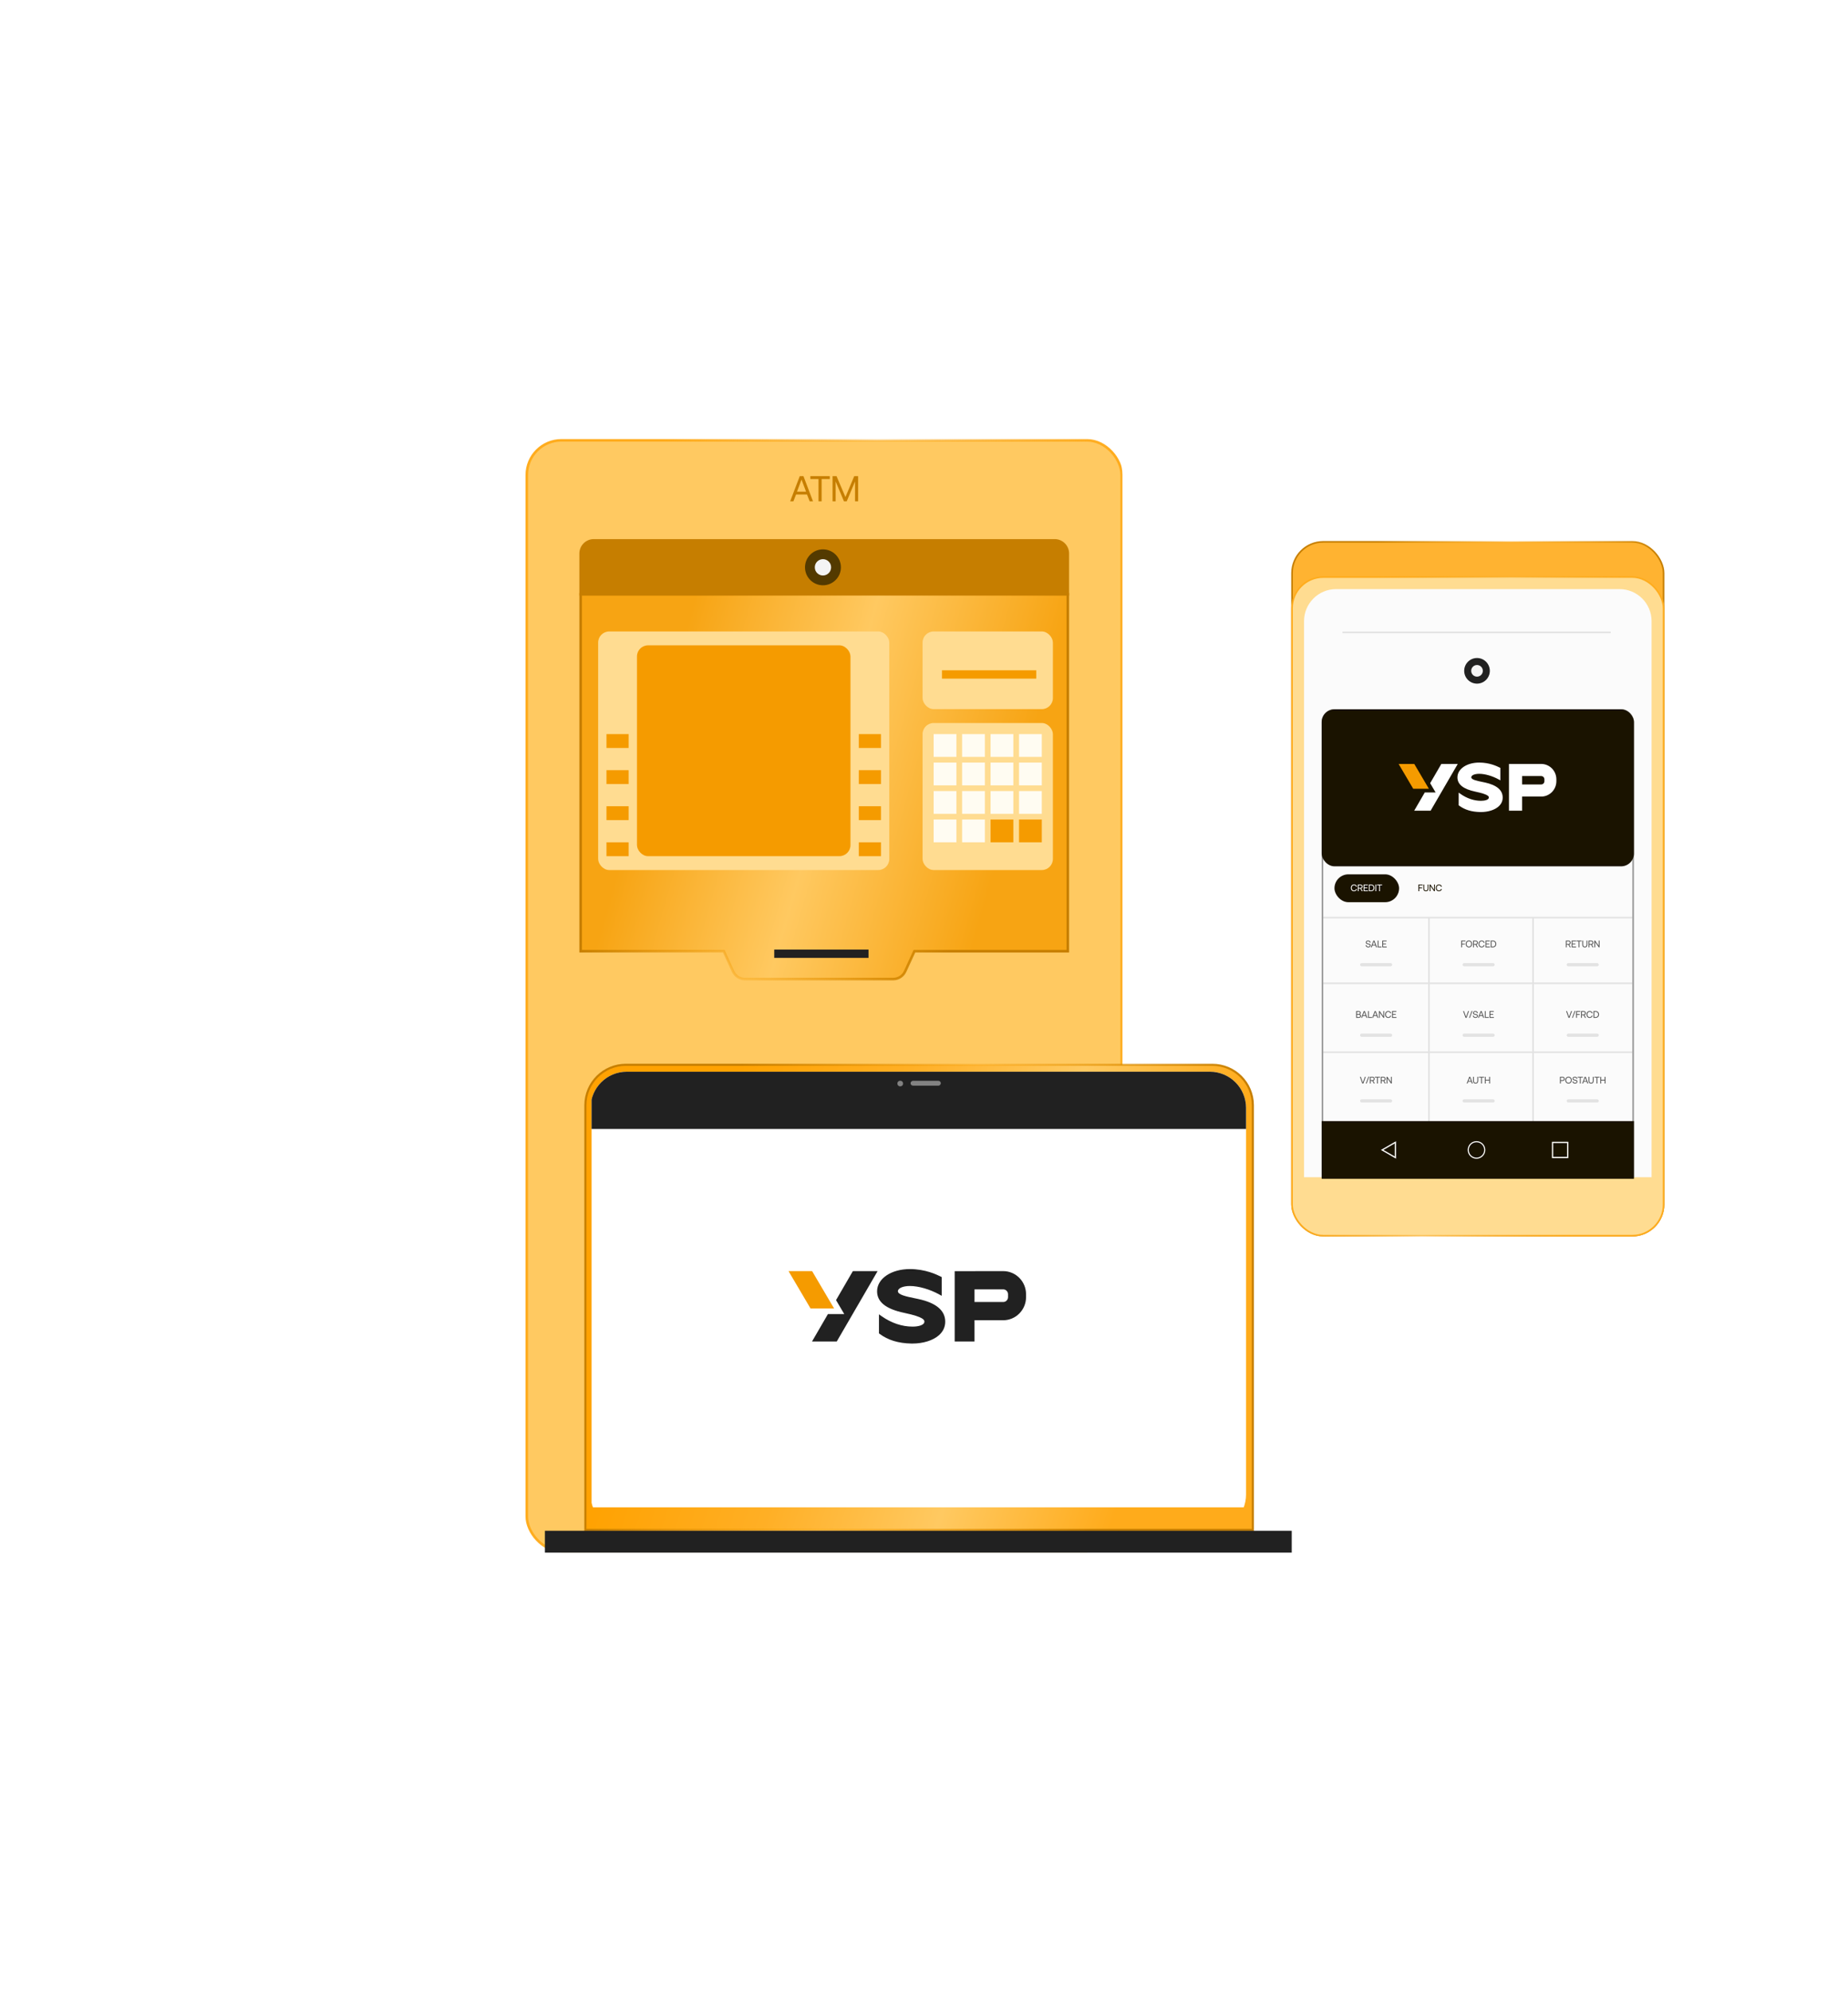 <svg width="624" height="672" viewBox="0 0 624 672" fill="none" xmlns="http://www.w3.org/2000/svg">
<g clip-path="url(#clip0_2077_1625)">
<g filter="url(#filter0_d_2077_1625)">
<path d="M-113.5 882L460.5 -84H-113.5V882Z" fill="white"/>
</g>
<g clip-path="url(#clip1_2077_1625)">
<rect x="177.881" y="148.605" width="200.861" height="374.883" rx="11.688" fill="#FFC961" stroke="url(#paint0_linear_2077_1625)" stroke-width="0.866"/>
</g>
<path d="M267.901 169.181H266.81L270.047 160.696H271.295L274.519 169.181H273.392L272.495 166.89H268.798L267.901 169.181ZM270.641 161.848L269.113 165.933H272.18L270.641 161.848ZM273.628 161.666V160.696H280.186V161.666H277.434V169.181H276.38V161.666H273.628ZM281.132 169.181V160.696H282.465L285.471 167.739L288.441 160.696H289.75V169.181H288.719V162.49L285.907 169.181H284.974L282.162 162.49V169.181H281.132Z" fill="#C67E00"/>
<path d="M244.115 321.012H196.064V200.552H360.562V321.012H309.048H308.771L308.655 321.264L305.629 327.839C304.906 329.412 303.333 330.42 301.601 330.42H251.562C249.83 330.42 248.257 329.412 247.533 327.839L244.508 321.264L244.392 321.012H244.115Z" fill="#FFC961"/>
<path d="M244.115 321.012H196.064V200.552H360.562V321.012H309.048H308.771L308.655 321.264L305.629 327.839C304.906 329.412 303.333 330.42 301.601 330.42H251.562C249.83 330.42 248.257 329.412 247.533 327.839L244.508 321.264L244.392 321.012H244.115Z" fill="url(#paint1_linear_2077_1625)" fill-opacity="0.8"/>
<path d="M244.115 321.012H196.064V200.552H360.562V321.012H309.048H308.771L308.655 321.264L305.629 327.839C304.906 329.412 303.333 330.42 301.601 330.42H251.562C249.83 330.42 248.257 329.412 247.533 327.839L244.508 321.264L244.392 321.012H244.115Z" stroke="url(#paint2_linear_2077_1625)" stroke-width="0.866"/>
<rect x="201.973" y="213.106" width="98.306" height="80.518" rx="3.745" fill="#FFDC91"/>
<rect x="311.517" y="213.106" width="44.004" height="26.215" rx="3.745" fill="#FFDC91"/>
<rect x="311.517" y="244.002" width="44.004" height="49.621" rx="3.745" fill="#FFDC91"/>
<rect x="215.081" y="217.787" width="72.091" height="71.155" rx="3.745" fill="#F59B00"/>
<rect x="204.782" y="247.747" width="7.49" height="4.681" fill="#F59B00"/>
<rect x="204.782" y="259.918" width="7.49" height="4.681" fill="#F59B00"/>
<rect x="204.782" y="272.089" width="7.49" height="4.681" fill="#F59B00"/>
<rect x="204.782" y="284.261" width="7.49" height="4.681" fill="#F59B00"/>
<rect x="289.981" y="247.747" width="7.49" height="4.681" fill="#F59B00"/>
<rect x="289.981" y="259.918" width="7.49" height="4.681" fill="#F59B00"/>
<rect x="289.981" y="272.09" width="7.49" height="4.681" fill="#F59B00"/>
<rect x="289.981" y="284.261" width="7.49" height="4.681" fill="#F59B00"/>
<rect x="315.26" y="247.747" width="7.687" height="7.687" fill="#FFFCF2"/>
<rect x="324.869" y="247.747" width="7.687" height="7.687" fill="#FFFCF2"/>
<rect x="334.478" y="247.747" width="7.687" height="7.687" fill="#FFFCF2"/>
<rect x="344.087" y="247.747" width="7.687" height="7.687" fill="#FFFCF2"/>
<rect x="315.26" y="257.356" width="7.687" height="7.687" fill="#FFFCF2"/>
<rect x="324.869" y="257.356" width="7.687" height="7.687" fill="#FFFCF2"/>
<rect x="334.478" y="257.356" width="7.687" height="7.687" fill="#FFFCF2"/>
<rect x="344.087" y="257.356" width="7.687" height="7.687" fill="#FFFCF2"/>
<rect x="315.26" y="266.965" width="7.687" height="7.687" fill="#FFFCF2"/>
<rect x="324.869" y="266.965" width="7.687" height="7.687" fill="#FFFCF2"/>
<rect x="334.478" y="266.965" width="7.687" height="7.687" fill="#FFFCF2"/>
<rect x="344.087" y="266.965" width="7.687" height="7.687" fill="#FFFCF2"/>
<rect x="315.26" y="276.574" width="7.687" height="7.687" fill="#FFFCF2"/>
<rect x="324.869" y="276.574" width="7.687" height="7.687" fill="#FFFCF2"/>
<rect x="334.478" y="276.574" width="7.687" height="7.687" fill="#F59B00"/>
<rect x="344.087" y="276.574" width="7.687" height="7.687" fill="#F59B00"/>
<rect x="318.068" y="226.213" width="31.833" height="2.809" fill="#F59B00"/>
<rect x="261.431" y="320.463" width="31.833" height="2.809" fill="#212121"/>
<path d="M195.63 186.805C195.63 184.117 197.809 181.938 200.497 181.938H356.127C358.815 181.938 360.994 184.117 360.994 186.805V200.985H195.63V186.805Z" fill="#C67E00"/>
<circle cx="277.88" cy="191.461" r="6.06" fill="#533A00"/>
<circle cx="277.88" cy="191.462" r="2.755" fill="#F4F4F5"/>
<g clip-path="url(#clip2_2077_1625)">
<path d="M281.992 369.414C281.73 369.359 281.468 369.304 281.212 369.252C278.883 368.768 276.871 368.351 276.871 367.457C276.871 366.694 278.138 366.139 279.883 366.139C282.068 366.139 284.914 366.958 287.305 368.278L287.916 368.614V363.884L287.703 363.779C286.641 363.257 283.822 361.871 279.883 361.871C275.167 361.871 271.612 364.283 271.612 367.482C271.612 370.166 273.841 371.94 278.427 372.907C283.548 373.985 283.548 374.767 283.548 375.141C283.548 376 282.051 376.383 280.566 376.383C277.895 376.383 275.188 375.469 272.736 373.739L272.088 373.282V378.089L272.236 378.199C274.353 379.788 276.977 380.59 280.262 380.651C280.351 380.653 280.44 380.654 280.527 380.654C283.218 380.654 285.708 379.88 287.188 378.585C288.263 377.644 288.807 376.486 288.807 375.142C288.807 372.312 286.514 370.385 281.993 369.415L281.992 369.414Z" fill="white"/>
<path d="M303.443 362.388L291.192 362.399V380.136H296.195V374.776H303.441C306.617 374.776 309.2 372.162 309.2 368.947V368.216C309.2 365.002 306.617 362.387 303.441 362.387L303.443 362.388ZM304.656 368.947C304.656 369.625 304.112 370.177 303.441 370.177H296.195V366.988H303.441C304.112 366.988 304.656 367.54 304.656 368.218V368.948V368.947Z" fill="white"/>
<path d="M265.499 362.388L261.252 369.699L263.326 373.217H259.209L255.19 380.138H261.432L271.742 362.388H265.499Z" fill="white"/>
<path d="M260.771 371.817L255.215 362.388H249.268L254.823 371.817H260.771Z" fill="#F59B00"/>
</g>
<path d="M197.66 373.012C197.66 365.467 203.776 359.35 211.321 359.35H409.384C416.929 359.35 423.046 365.467 423.046 373.012V516.299H197.66V373.012Z" fill="url(#paint3_linear_2077_1625)" stroke="url(#paint4_linear_2077_1625)" stroke-width="0.701"/>
<g clip-path="url(#clip3_2077_1625)">
<path d="M199.754 371.221C199.754 365.821 204.131 361.444 209.531 361.444H411.175C416.575 361.444 420.952 365.821 420.952 371.221V508.706H199.754V371.221Z" fill="white"/>
<rect x="199.754" y="356.556" width="221.198" height="24.442" fill="#212121"/>
<g clip-path="url(#clip4_2077_1625)">
<path d="M310.047 438.381C309.696 438.307 309.347 438.234 309.004 438.163C305.887 437.517 303.195 436.958 303.195 435.763C303.195 434.741 304.89 433.999 307.225 433.999C310.15 433.999 313.957 435.095 317.157 436.861L317.975 437.311V430.981L317.69 430.841C316.268 430.142 312.496 428.287 307.225 428.287C300.915 428.287 296.158 431.515 296.158 435.796C296.158 439.387 299.14 441.761 305.277 443.056C312.13 444.498 312.13 445.544 312.13 446.045C312.13 447.194 310.126 447.707 308.14 447.707C304.565 447.707 300.943 446.483 297.661 444.168L296.794 443.557V449.989L296.992 450.137C299.825 452.262 303.337 453.336 307.732 453.418C307.851 453.42 307.97 453.422 308.087 453.422C311.688 453.422 315.02 452.386 317 450.653C318.438 449.394 319.167 447.844 319.167 446.046C319.167 442.259 316.098 439.68 310.049 438.383L310.047 438.381Z" fill="#212121"/>
<path d="M338.753 428.979L322.36 428.994V452.729H329.055V445.556H338.751C343 445.556 346.458 442.058 346.458 437.756V436.778C346.458 432.476 343 428.978 338.751 428.978L338.753 428.979ZM340.377 437.756C340.377 438.663 339.648 439.401 338.751 439.401H329.055V435.134H338.751C339.648 435.134 340.377 435.873 340.377 436.78V437.757V437.756Z" fill="#212121"/>
<path d="M287.98 428.979L282.297 438.762L285.072 443.469H279.563L274.185 452.731H282.537L296.333 428.979H287.98Z" fill="#212121"/>
<path d="M281.652 441.596L274.218 428.979H266.259L273.693 441.596H281.652Z" fill="#F59B00"/>
</g>
</g>
<rect width="10.225" height="1.633" rx="0.816" transform="matrix(1 0 0 -1 307.46 366.388)" fill="#828282"/>
<circle cx="0.952" cy="0.952" r="0.952" transform="matrix(1 0 0 -1 303.021 366.626)" fill="#828282"/>
<rect x="184" y="516.605" width="252.168" height="7.377" fill="#212121"/>
<rect x="436.27" y="182.86" width="125.459" height="234.155" rx="10.545" fill="#FFB331" stroke="url(#paint5_linear_2077_1625)" stroke-width="0.541"/>
<rect x="436.27" y="194.756" width="125.459" height="222.258" rx="10.545" fill="#FFDC91" stroke="url(#paint6_linear_2077_1625)" stroke-width="0.541"/>
<path d="M440.327 209.628C440.327 203.655 445.169 198.812 451.142 198.812H546.859C552.832 198.812 557.674 203.654 557.674 209.628V397.276H440.327V209.628Z" fill="#FBFBFB"/>
<path d="M453.304 213.413H543.884" stroke="#E2E2E2" stroke-width="0.541"/>
<circle cx="498.73" cy="226.392" r="4.326" fill="#212121"/>
<circle cx="498.731" cy="226.392" r="1.966" fill="#F4F4F5"/>
<path d="M446.274 309.671H551.184" stroke="#E2E2E2" stroke-width="0.541"/>
<path d="M446.274 331.843H551.184" stroke="#E2E2E2" stroke-width="0.541"/>
<path d="M446.274 355.096H551.184" stroke="#E2E2E2" stroke-width="0.541"/>
<path d="M446.544 243.697C446.544 241.457 448.36 239.641 450.6 239.641H547.398C549.638 239.641 551.454 241.457 551.454 243.697V397.006H446.544V243.697Z" stroke="#9A9A9A" stroke-width="0.541"/>
<rect x="446.274" y="239.371" width="105.451" height="52.996" rx="4.326" fill="#1A1300"/>
<g clip-path="url(#clip5_2077_1625)">
<path d="M501.345 264.06C501.112 264.011 500.879 263.963 500.652 263.916C498.582 263.486 496.793 263.115 496.793 262.321C496.793 261.642 497.919 261.149 499.47 261.149C501.413 261.149 503.942 261.877 506.068 263.05L506.611 263.349V259.145L506.421 259.052C505.477 258.587 502.971 257.355 499.47 257.355C495.278 257.355 492.119 259.5 492.119 262.343C492.119 264.728 494.1 266.305 498.176 267.165C502.728 268.124 502.728 268.818 502.728 269.151C502.728 269.914 501.397 270.255 500.078 270.255C497.703 270.255 495.297 269.442 493.118 267.905L492.541 267.498V271.771L492.673 271.869C494.554 273.281 496.887 273.994 499.807 274.049C499.886 274.05 499.965 274.051 500.043 274.051C502.435 274.051 504.648 273.363 505.964 272.212C506.919 271.375 507.403 270.346 507.403 269.152C507.403 266.636 505.364 264.923 501.346 264.061L501.345 264.06Z" fill="white"/>
<path d="M520.409 257.815L509.52 257.825V273.591H513.967V268.827H520.408C523.23 268.827 525.527 266.503 525.527 263.645V262.996C525.527 260.138 523.23 257.814 520.408 257.814L520.409 257.815ZM521.488 263.645C521.488 264.248 521.004 264.738 520.408 264.738H513.967V261.904H520.408C521.004 261.904 521.488 262.394 521.488 262.997V263.646V263.645Z" fill="white"/>
<path d="M486.684 257.815L482.909 264.313L484.752 267.44H481.093L477.521 273.592H483.069L492.233 257.815H486.684Z" fill="white"/>
<path d="M482.482 266.196L477.544 257.815H472.257L477.195 266.196H482.482Z" fill="#F59B00"/>
</g>
<path d="M482.508 309.671L482.508 397.817" stroke="#E2E2E2" stroke-width="0.541"/>
<path d="M517.658 309.671L517.658 397.276" stroke="#E2E2E2" stroke-width="0.541"/>
<rect x="450.601" y="295.07" width="21.816" height="9.408" rx="4.704" fill="#1A1300"/>
<path d="M457.206 300.794C456.554 300.794 456.145 300.333 456.145 299.639C456.145 298.951 456.57 298.483 457.229 298.483C457.732 298.483 458.098 298.775 458.183 299.246H457.884C457.797 298.931 457.556 298.743 457.216 298.743C456.739 298.743 456.434 299.113 456.434 299.639C456.434 300.161 456.726 300.534 457.203 300.534C457.553 300.534 457.797 300.349 457.881 300.031H458.179C458.095 300.502 457.719 300.794 457.206 300.794ZM458.488 300.774V298.503H459.357C459.812 298.503 460.113 298.775 460.113 299.201C460.113 299.518 459.922 299.765 459.63 299.846L460.139 300.774H459.821L459.341 299.901H458.77V300.774H458.488ZM459.338 298.762H458.77V299.642H459.335C459.633 299.642 459.825 299.467 459.825 299.201C459.825 298.934 459.633 298.762 459.338 298.762ZM460.439 300.774V298.503H461.886V298.762H460.721V299.489H461.691V299.749H460.721V300.515H461.928V300.774H460.439ZM462.939 300.774H462.213V298.503H462.939C463.65 298.503 464.082 298.957 464.082 299.639C464.082 300.317 463.65 300.774 462.939 300.774ZM462.495 298.762V300.515H462.939C463.491 300.515 463.793 300.167 463.793 299.639C463.793 299.106 463.491 298.762 462.939 298.762H462.495ZM464.405 300.774V298.503H464.687V300.774H464.405ZM464.939 298.762V298.503H466.694V298.762H465.958V300.774H465.675V298.762H464.939Z" fill="white"/>
<path d="M478.941 300.774V298.503H480.353V298.762H479.224V299.522H480.158V299.781H479.224V300.774H478.941ZM480.61 299.804V298.503H480.892V299.82C480.892 300.291 481.081 300.534 481.473 300.534C481.872 300.534 482.06 300.291 482.06 299.82V298.503H482.343V299.804C482.343 300.453 482.041 300.794 481.473 300.794C480.905 300.794 480.61 300.453 480.61 299.804ZM483.015 300.774H482.739V298.503H482.999L484.219 300.255V298.503H484.494V300.774H484.235L483.015 299.022V300.774ZM485.879 300.794C485.227 300.794 484.818 300.333 484.818 299.639C484.818 298.951 485.243 298.483 485.902 298.483C486.405 298.483 486.771 298.775 486.856 299.246H486.557C486.47 298.931 486.229 298.743 485.889 298.743C485.412 298.743 485.107 299.113 485.107 299.639C485.107 300.161 485.399 300.534 485.876 300.534C486.226 300.534 486.47 300.349 486.554 300.031H486.852C486.768 300.502 486.392 300.794 485.879 300.794Z" fill="#1A1300"/>
<path d="M461.125 318.958H461.417C461.439 319.263 461.676 319.464 462.023 319.464C462.328 319.464 462.546 319.325 462.546 319.078C462.546 318.796 462.267 318.738 461.923 318.679C461.556 318.617 461.18 318.497 461.18 318.056C461.18 317.67 461.494 317.41 461.955 317.41C462.461 317.41 462.773 317.693 462.799 318.102H462.507C462.474 317.839 462.263 317.667 461.955 317.667C461.66 317.667 461.462 317.797 461.462 318.04C461.462 318.312 461.738 318.368 462.078 318.426C462.448 318.488 462.828 318.611 462.828 319.052C462.828 319.445 462.497 319.721 462.02 319.721C461.465 319.721 461.141 319.406 461.125 318.958ZM463.179 319.701H462.886L463.753 317.43H464.087L464.95 319.701H464.648L464.408 319.088H463.419L463.179 319.701ZM463.912 317.738L463.503 318.832H464.324L463.912 317.738ZM466.492 319.701H465.175V317.43H465.457V319.442H466.492V319.701ZM466.745 319.701V317.43H468.193V317.689H467.028V318.416H467.998V318.676H467.028V319.442H468.235V319.701H466.745Z" fill="#515151"/>
<path d="M459.796 325.568H469.53" stroke="#E2E2E2" stroke-width="1.082" stroke-linecap="round"/>
<path d="M457.918 343.495V341.224H458.723C459.206 341.224 459.476 341.457 459.476 341.824C459.476 342.084 459.333 342.243 459.119 342.317C459.359 342.363 459.57 342.518 459.57 342.846C459.57 343.249 459.284 343.495 458.746 343.495H457.918ZM458.736 341.48H458.201V342.21H458.736C459.028 342.21 459.193 342.074 459.193 341.844C459.193 341.616 459.031 341.48 458.736 341.48ZM458.746 342.463H458.201V343.239H458.746C459.096 343.239 459.281 343.093 459.281 342.859C459.281 342.603 459.083 342.463 458.746 342.463ZM459.926 343.495H459.634L460.5 341.224H460.834L461.697 343.495H461.396L461.155 342.882H460.166L459.926 343.495ZM460.659 341.532L460.25 342.626H461.071L460.659 341.532ZM463.239 343.495H461.922V341.224H462.204V343.236H463.239V343.495ZM463.625 343.495H463.333L464.199 341.224H464.534L465.397 343.495H465.095L464.855 342.882H463.865L463.625 343.495ZM464.358 341.532L463.95 342.626H464.77L464.358 341.532ZM465.897 343.495H465.621V341.224H465.881L467.101 342.976V341.224H467.377V343.495H467.117L465.897 341.743V343.495ZM468.761 343.515C468.109 343.515 467.7 343.054 467.7 342.359C467.7 341.672 468.125 341.204 468.784 341.204C469.287 341.204 469.654 341.496 469.738 341.967H469.439C469.352 341.652 469.112 341.464 468.771 341.464C468.294 341.464 467.989 341.834 467.989 342.359C467.989 342.882 468.281 343.255 468.758 343.255C469.108 343.255 469.352 343.07 469.436 342.752H469.735C469.65 343.223 469.274 343.515 468.761 343.515ZM470.043 343.495V341.224H471.49V341.483H470.325V342.21H471.296V342.47H470.325V343.236H471.532V343.495H470.043Z" fill="#515151"/>
<path d="M459.796 349.362H469.53" stroke="#E2E2E2" stroke-width="1.082" stroke-linecap="round"/>
<path d="M493.403 319.701V317.43H494.814V317.689H493.685V318.449H494.62V318.708H493.685V319.701H493.403ZM497.076 318.566C497.076 319.234 496.631 319.721 495.992 319.721C495.353 319.721 494.908 319.234 494.908 318.566C494.908 317.897 495.353 317.41 495.992 317.41C496.631 317.41 497.076 317.897 497.076 318.566ZM495.197 318.566C495.197 319.088 495.518 319.461 495.992 319.461C496.466 319.461 496.787 319.088 496.787 318.566C496.787 318.043 496.466 317.67 495.992 317.67C495.518 317.67 495.197 318.043 495.197 318.566ZM497.4 319.701V317.43H498.27C498.724 317.43 499.026 317.702 499.026 318.128C499.026 318.445 498.834 318.692 498.542 318.773L499.052 319.701H498.734L498.253 318.828H497.682V319.701H497.4ZM498.25 317.689H497.682V318.569H498.247C498.545 318.569 498.737 318.394 498.737 318.128C498.737 317.861 498.545 317.689 498.25 317.689ZM500.303 319.721C499.65 319.721 499.242 319.26 499.242 318.566C499.242 317.878 499.667 317.41 500.325 317.41C500.828 317.41 501.195 317.702 501.279 318.173H500.981C500.893 317.858 500.653 317.67 500.312 317.67C499.835 317.67 499.53 318.04 499.53 318.566C499.53 319.088 499.822 319.461 500.299 319.461C500.65 319.461 500.893 319.276 500.977 318.958H501.276C501.192 319.429 500.815 319.721 500.303 319.721ZM501.584 319.701V317.43H503.031V317.689H501.867V318.416H502.837V318.676H501.867V319.442H503.074V319.701H501.584ZM504.085 319.701H503.358V317.43H504.085C504.795 317.43 505.227 317.884 505.227 318.566C505.227 319.244 504.795 319.701 504.085 319.701ZM503.64 317.689V319.442H504.085C504.636 319.442 504.938 319.094 504.938 318.566C504.938 318.033 504.636 317.689 504.085 317.689H503.64Z" fill="#515151"/>
<path d="M494.405 325.568H504.139" stroke="#E2E2E2" stroke-width="1.082" stroke-linecap="round"/>
<path d="M494.862 343.495L494.045 341.224H494.343L495.038 343.161L495.729 341.224H496.021L495.203 343.495H494.862ZM497.192 341.178L496.329 343.495H496.05L496.913 341.178H497.192ZM497.322 342.752H497.614C497.637 343.057 497.874 343.258 498.221 343.258C498.526 343.258 498.743 343.119 498.743 342.872C498.743 342.59 498.464 342.531 498.12 342.473C497.753 342.411 497.377 342.291 497.377 341.85C497.377 341.464 497.692 341.204 498.153 341.204C498.659 341.204 498.97 341.487 498.996 341.896H498.704C498.672 341.633 498.461 341.461 498.153 341.461C497.857 341.461 497.659 341.591 497.659 341.834C497.659 342.106 497.935 342.162 498.276 342.22C498.646 342.282 499.025 342.405 499.025 342.846C499.025 343.239 498.694 343.515 498.217 343.515C497.663 343.515 497.338 343.2 497.322 342.752ZM499.376 343.495H499.084L499.95 341.224H500.284L501.147 343.495H500.846L500.606 342.882H499.616L499.376 343.495ZM500.109 341.532L499.7 342.626H500.521L500.109 341.532ZM502.689 343.495H501.372V341.224H501.654V343.236H502.689V343.495ZM502.943 343.495V341.224H504.39V341.483H503.225V342.21H504.195V342.47H503.225V343.236H504.432V343.495H502.943Z" fill="#515151"/>
<path d="M494.405 349.362H504.139" stroke="#E2E2E2" stroke-width="1.082" stroke-linecap="round"/>
<path d="M495.534 365.667H495.242L496.108 363.396H496.442L497.306 365.667H497.004L496.764 365.054H495.774L495.534 365.667ZM496.267 363.704L495.858 364.797H496.679L496.267 363.704ZM497.397 364.697V363.396H497.679V364.713C497.679 365.184 497.867 365.427 498.26 365.427C498.659 365.427 498.847 365.184 498.847 364.713V363.396H499.129V364.697C499.129 365.346 498.828 365.686 498.26 365.686C497.692 365.686 497.397 365.346 497.397 364.697ZM499.37 363.655V363.396H501.125V363.655H500.389V365.667H500.106V363.655H499.37ZM501.378 365.667V363.396H501.661V364.382H502.835V363.396H503.117V365.667H502.835V364.642H501.661V365.667H501.378Z" fill="#515151"/>
<path d="M494.405 371.534H504.139" stroke="#E2E2E2" stroke-width="1.082" stroke-linecap="round"/>
<path d="M460.005 365.667L459.187 363.396H459.486L460.18 365.333L460.871 363.396H461.163L460.346 365.667H460.005ZM462.334 363.35L461.471 365.667H461.192L462.055 363.35H462.334ZM462.555 365.667V363.396H463.425C463.879 363.396 464.181 363.668 464.181 364.093C464.181 364.411 463.989 364.658 463.697 364.739L464.207 365.667H463.889L463.409 364.794H462.837V365.667H462.555ZM463.405 363.655H462.837V364.535H463.402C463.701 364.535 463.892 364.359 463.892 364.093C463.892 363.827 463.701 363.655 463.405 363.655ZM464.233 363.655V363.396H465.989V363.655H465.252V365.667H464.97V363.655H464.233ZM466.242 365.667V363.396H467.111C467.566 363.396 467.867 363.668 467.867 364.093C467.867 364.411 467.676 364.658 467.384 364.739L467.893 365.667H467.575L467.095 364.794H466.524V365.667H466.242ZM467.092 363.655H466.524V364.535H467.089C467.387 364.535 467.579 364.359 467.579 364.093C467.579 363.827 467.387 363.655 467.092 363.655ZM468.469 365.667H468.193V363.396H468.453L469.673 365.148V363.396H469.948V365.667H469.689L468.469 363.915V365.667Z" fill="#515151"/>
<path d="M459.796 371.534H469.53" stroke="#E2E2E2" stroke-width="1.082" stroke-linecap="round"/>
<path d="M528.739 319.701V317.43H529.608C530.062 317.43 530.364 317.702 530.364 318.128C530.364 318.445 530.173 318.692 529.881 318.773L530.39 319.701H530.072L529.592 318.828H529.021V319.701H528.739ZM529.589 317.689H529.021V318.569H529.585C529.884 318.569 530.075 318.394 530.075 318.128C530.075 317.861 529.884 317.689 529.589 317.689ZM530.69 319.701V317.43H532.137V317.689H530.972V318.416H531.942V318.676H530.972V319.442H532.179V319.701H530.69ZM532.276 317.689V317.43H534.031V317.689H533.295V319.701H533.012V317.689H532.276ZM534.272 318.731V317.43H534.554V318.747C534.554 319.218 534.742 319.461 535.135 319.461C535.534 319.461 535.722 319.218 535.722 318.747V317.43H536.004V318.731C536.004 319.38 535.702 319.721 535.135 319.721C534.567 319.721 534.272 319.38 534.272 318.731ZM536.4 319.701V317.43H537.27C537.724 317.43 538.026 317.702 538.026 318.128C538.026 318.445 537.835 318.692 537.543 318.773L538.052 319.701H537.734L537.254 318.828H536.683V319.701H536.4ZM537.251 317.689H536.683V318.569H537.247C537.546 318.569 537.737 318.394 537.737 318.128C537.737 317.861 537.546 317.689 537.251 317.689ZM538.627 319.701H538.352V317.43H538.611L539.831 319.182V317.43H540.107V319.701H539.847L538.627 317.949V319.701Z" fill="#515151"/>
<path d="M529.555 325.568H539.289" stroke="#E2E2E2" stroke-width="1.082" stroke-linecap="round"/>
<path d="M529.636 343.495L528.818 341.224H529.117L529.811 343.161L530.502 341.224H530.794L529.976 343.495H529.636ZM531.965 341.178L531.102 343.495H530.823L531.686 341.178H531.965ZM532.186 343.495V341.224H533.598V341.483H532.468V342.243H533.403V342.502H532.468V343.495H532.186ZM533.868 343.495V341.224H534.737C535.192 341.224 535.493 341.496 535.493 341.921C535.493 342.239 535.302 342.486 535.01 342.567L535.519 343.495H535.201L534.721 342.622H534.15V343.495H533.868ZM534.718 341.483H534.15V342.363H534.715C535.013 342.363 535.205 342.188 535.205 341.921C535.205 341.655 535.013 341.483 534.718 341.483ZM536.77 343.515C536.118 343.515 535.709 343.054 535.709 342.359C535.709 341.672 536.134 341.204 536.793 341.204C537.296 341.204 537.663 341.496 537.747 341.967H537.448C537.361 341.652 537.121 341.464 536.78 341.464C536.303 341.464 535.998 341.834 535.998 342.359C535.998 342.882 536.29 343.255 536.767 343.255C537.117 343.255 537.361 343.07 537.445 342.752H537.744C537.659 343.223 537.283 343.515 536.77 343.515ZM538.779 343.495H538.052V341.224H538.779C539.489 341.224 539.921 341.678 539.921 342.359C539.921 343.038 539.489 343.495 538.779 343.495ZM538.334 341.483V343.236H538.779C539.33 343.236 539.632 342.888 539.632 342.359C539.632 341.827 539.33 341.483 538.779 341.483H538.334Z" fill="#515151"/>
<path d="M529.555 349.362H539.289" stroke="#E2E2E2" stroke-width="1.082" stroke-linecap="round"/>
<path d="M526.734 365.667V363.396H527.606C528.061 363.396 528.359 363.668 528.359 364.093C528.359 364.518 528.061 364.794 527.606 364.794H527.016V365.667H526.734ZM527.584 363.655H527.016V364.535H527.581C527.879 364.535 528.07 364.363 528.07 364.093C528.07 363.824 527.882 363.655 527.584 363.655ZM530.711 364.531C530.711 365.2 530.266 365.686 529.627 365.686C528.988 365.686 528.543 365.2 528.543 364.531C528.543 363.863 528.988 363.376 529.627 363.376C530.266 363.376 530.711 363.863 530.711 364.531ZM528.832 364.531C528.832 365.054 529.153 365.427 529.627 365.427C530.101 365.427 530.422 365.054 530.422 364.531C530.422 364.009 530.101 363.636 529.627 363.636C529.153 363.636 528.832 364.009 528.832 364.531ZM530.944 364.924H531.236C531.259 365.229 531.496 365.43 531.843 365.43C532.148 365.43 532.365 365.291 532.365 365.044C532.365 364.762 532.086 364.703 531.742 364.645C531.376 364.583 530.999 364.463 530.999 364.022C530.999 363.636 531.314 363.376 531.775 363.376C532.281 363.376 532.593 363.659 532.618 364.067H532.326C532.294 363.805 532.083 363.633 531.775 363.633C531.48 363.633 531.282 363.762 531.282 364.006C531.282 364.278 531.558 364.333 531.898 364.392C532.268 364.453 532.648 364.577 532.648 365.018C532.648 365.411 532.317 365.686 531.84 365.686C531.285 365.686 530.96 365.372 530.944 364.924ZM532.72 363.655V363.396H534.475V363.655H533.738V365.667H533.456V363.655H532.72ZM534.528 365.667H534.236L535.102 363.396H535.436L536.299 365.667H535.998L535.758 365.054H534.768L534.528 365.667ZM535.261 363.704L534.852 364.797H535.673L535.261 363.704ZM536.391 364.697V363.396H536.673V364.713C536.673 365.184 536.861 365.427 537.254 365.427C537.653 365.427 537.841 365.184 537.841 364.713V363.396H538.123V364.697C538.123 365.346 537.821 365.686 537.254 365.686C536.686 365.686 536.391 365.346 536.391 364.697ZM538.364 363.655V363.396H540.119V363.655H539.383V365.667H539.1V363.655H538.364ZM540.372 365.667V363.396H540.655V364.382H541.829V363.396H542.111V365.667H541.829V364.642H540.655V365.667H540.372Z" fill="#515151"/>
<path d="M529.555 371.534H539.289" stroke="#E2E2E2" stroke-width="1.082" stroke-linecap="round"/>
<path d="M551.725 378.349H446.274V397.817H551.725V378.349Z" fill="#1A1300"/>
<path d="M471.168 390.658L466.709 388.083L471.168 385.509L471.168 390.658Z" stroke="#FDFDFD" stroke-width="0.425"/>
<circle cx="498.557" cy="388.083" r="2.787" stroke="white" stroke-width="0.372"/>
<rect x="524.247" y="385.536" width="5.096" height="5.096" stroke="white" stroke-width="0.425"/>
<g filter="url(#filter1_d_2077_1625)">
<path d="M680 242L323 846H680V242Z" fill="white"/>
</g>
</g>
<defs>
<filter id="filter0_d_2077_1625" x="-113.5" y="-345" width="921" height="1227" filterUnits="userSpaceOnUse" color-interpolation-filters="sRGB">
<feFlood flood-opacity="0" result="BackgroundImageFix"/>
<feColorMatrix in="SourceAlpha" type="matrix" values="0 0 0 0 0 0 0 0 0 0 0 0 0 0 0 0 0 0 127 0" result="hardAlpha"/>
<feOffset dx="247" dy="-161"/>
<feGaussianBlur stdDeviation="50"/>
<feComposite in2="hardAlpha" operator="out"/>
<feColorMatrix type="matrix" values="0 0 0 0 1 0 0 0 0 0.761 0 0 0 0 0.35 0 0 0 0.22 0"/>
<feBlend mode="normal" in2="BackgroundImageFix" result="effect1_dropShadow_2077_1625"/>
<feBlend mode="normal" in="SourceGraphic" in2="effect1_dropShadow_2077_1625" result="shape"/>
</filter>
<filter id="filter1_d_2077_1625" x="191" y="196" width="565" height="812" filterUnits="userSpaceOnUse" color-interpolation-filters="sRGB">
<feFlood flood-opacity="0" result="BackgroundImageFix"/>
<feColorMatrix in="SourceAlpha" type="matrix" values="0 0 0 0 0 0 0 0 0 0 0 0 0 0 0 0 0 0 127 0" result="hardAlpha"/>
<feOffset dx="-28" dy="58"/>
<feGaussianBlur stdDeviation="52"/>
<feComposite in2="hardAlpha" operator="out"/>
<feColorMatrix type="matrix" values="0 0 0 0 1 0 0 0 0 0.761 0 0 0 0 0.349 0 0 0 0.22 0"/>
<feBlend mode="normal" in2="BackgroundImageFix" result="effect1_dropShadow_2077_1625"/>
<feBlend mode="normal" in="SourceGraphic" in2="effect1_dropShadow_2077_1625" result="shape"/>
</filter>
<linearGradient id="paint0_linear_2077_1625" x1="376.285" y1="155.698" x2="225.801" y2="136.529" gradientUnits="userSpaceOnUse">
<stop stop-color="#FFAC1D"/>
<stop offset="0.53" stop-color="#F59B00" stop-opacity="0.3"/>
<stop offset="1" stop-color="#FFAC1D"/>
</linearGradient>
<linearGradient id="paint1_linear_2077_1625" x1="195.119" y1="335.492" x2="314.423" y2="369.424" gradientUnits="userSpaceOnUse">
<stop stop-color="#F59B00"/>
<stop offset="0.011" stop-color="#F59B00"/>
<stop offset="0.491" stop-color="#FFC961"/>
<stop offset="1" stop-color="#F59B00"/>
</linearGradient>
<linearGradient id="paint2_linear_2077_1625" x1="358.626" y1="202.549" x2="245.136" y2="165.846" gradientUnits="userSpaceOnUse">
<stop stop-color="#C67E00"/>
<stop offset="0.53" stop-color="#F59B00" stop-opacity="0.3"/>
<stop offset="1" stop-color="#C67E00"/>
</linearGradient>
<linearGradient id="paint3_linear_2077_1625" x1="196.61" y1="522.245" x2="356.311" y2="573.742" gradientUnits="userSpaceOnUse">
<stop stop-color="#FFA202"/>
<stop offset="0.333" stop-color="#FFAF25"/>
<stop offset="0.667" stop-color="#FFC961"/>
<stop offset="1" stop-color="#FFAB1B"/>
</linearGradient>
<linearGradient id="paint4_linear_2077_1625" x1="420.157" y1="362.158" x2="266.551" y2="309.888" gradientUnits="userSpaceOnUse">
<stop stop-color="#C67E00"/>
<stop offset="0.53" stop-color="#F59B00" stop-opacity="0.3"/>
<stop offset="1" stop-color="#C67E00"/>
</linearGradient>
<linearGradient id="paint5_linear_2077_1625" x1="560.195" y1="187.29" x2="466.202" y2="175.317" gradientUnits="userSpaceOnUse">
<stop stop-color="#C67E00"/>
<stop offset="0.53" stop-color="#F59B00" stop-opacity="0.3"/>
<stop offset="1" stop-color="#C67E00"/>
</linearGradient>
<linearGradient id="paint6_linear_2077_1625" x1="560.195" y1="198.949" x2="466.366" y2="186.358" gradientUnits="userSpaceOnUse">
<stop stop-color="#FFAC1D"/>
<stop offset="0.53" stop-color="#F59B00" stop-opacity="0.3"/>
<stop offset="1" stop-color="#FFAC1D"/>
</linearGradient>
<clipPath id="clip0_2077_1625">
<rect width="624" height="672" fill="white"/>
</clipPath>
<clipPath id="clip1_2077_1625">
<path d="M177 160.168C177 153.448 182.448 148 189.168 148H366.832C373.552 148 379 153.448 379 160.168V520.761C379 522.55 377.55 524 375.761 524H180.239C178.45 524 177 522.55 177 520.761V160.168Z" fill="white"/>
</clipPath>
<clipPath id="clip2_2077_1625">
<rect width="60.23" height="19.468" fill="white" transform="translate(249.238 361.714)"/>
</clipPath>
<clipPath id="clip3_2077_1625">
<path d="M199.425 373.903C199.425 367.154 204.897 361.683 211.646 361.683H408.522C415.271 361.683 420.743 367.154 420.743 373.904V504.384C420.743 511.133 415.271 516.605 408.522 516.605H211.646C204.897 516.605 199.425 511.133 199.425 504.384V373.903Z" fill="white"/>
</clipPath>
<clipPath id="clip4_2077_1625">
<rect width="80.596" height="26.051" fill="white" transform="translate(266.219 428.078)"/>
</clipPath>
<clipPath id="clip5_2077_1625">
<rect width="53.536" height="17.305" fill="white" transform="translate(472.232 257.216)"/>
</clipPath>
</defs>
</svg>
